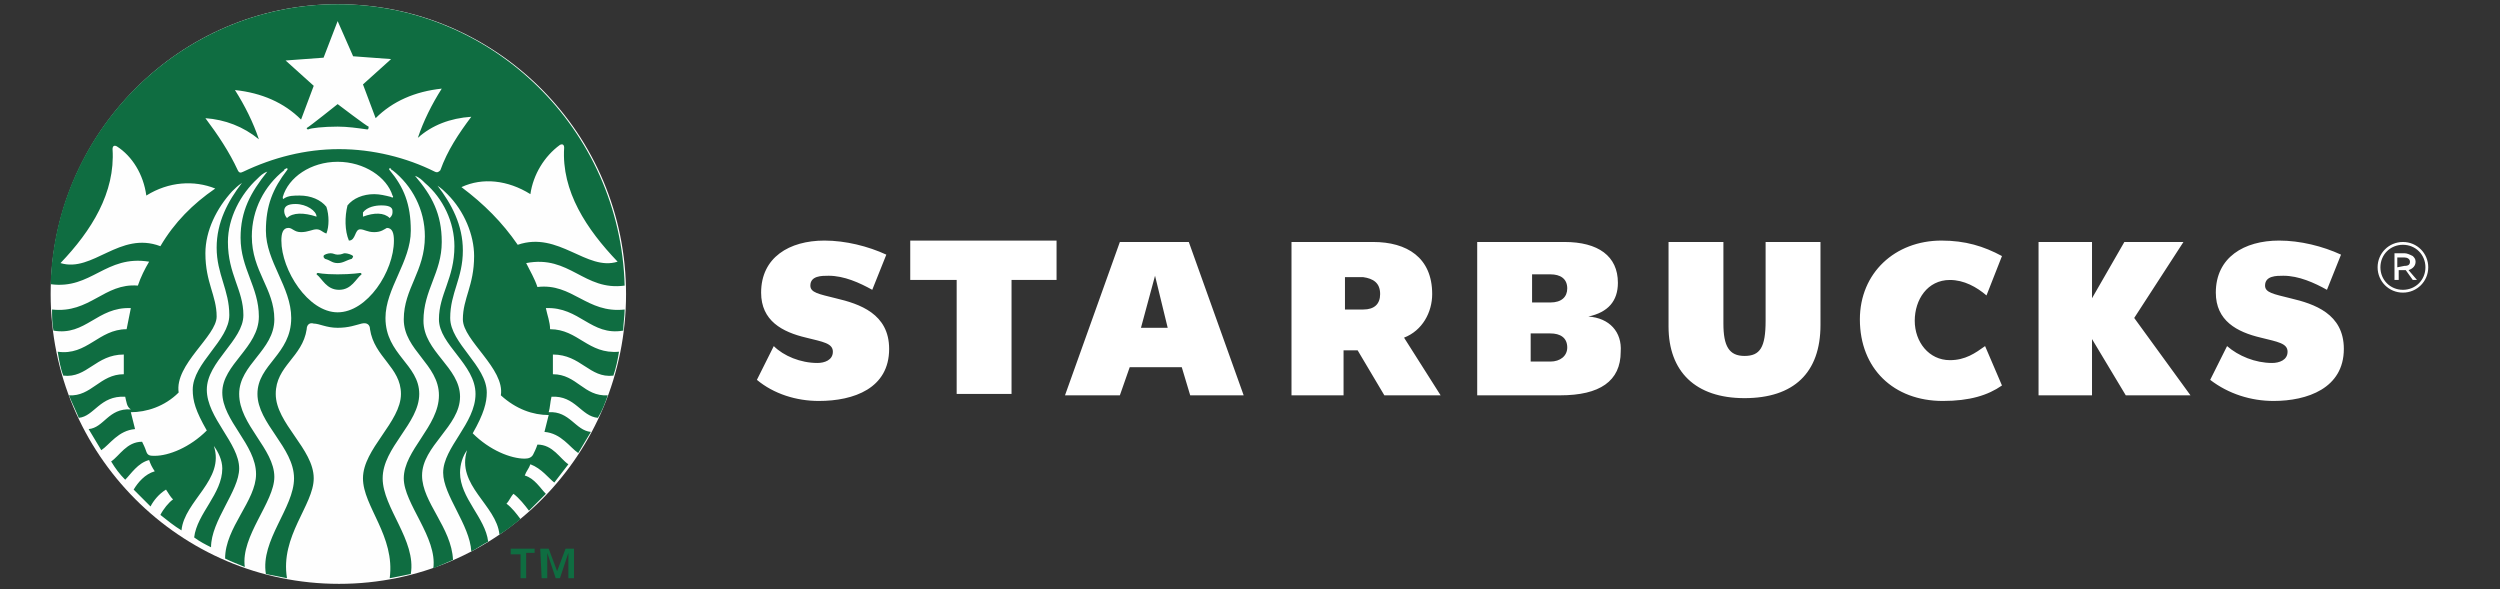 <?xml version="1.0" encoding="utf-8"?>
<!-- Generator: Adobe Illustrator 24.1.2, SVG Export Plug-In . SVG Version: 6.00 Build 0)  -->
<svg version="1.1" id="Layer_1" xmlns="http://www.w3.org/2000/svg" xmlns:xlink="http://www.w3.org/1999/xlink" x="0px" y="0px"
	 viewBox="0 0 177.7 41.9" style="enable-background:new 0 0 177.7 41.9;" xml:space="preserve">
<rect x="0" y="0" width="177.7" height="41.9" fill="#333333" stroke="none"/>
<style type="text/css">
	.st0{fill:#FEFEFE;}
	.st1{fill:#0F6D41;}
	.st2{fill:#FFFFFF;}
</style>
<path class="st0" d="M44.5,20.9c0,11.4-9.1,20.6-20.4,20.6S3.6,32.3,3.6,20.9S12.8,0.3,24,0.3C35.3,0.3,44.5,9.5,44.5,20.9z"/>
<path class="st1" d="M26.1,9.2C25.4,9.1,24.7,9,24,9c-1,0-1.9,0.1-2.1,0.2c-0.1,0-0.1-0.1-0.1-0.1C22,9,24,7.4,24,7.4S26.1,9,26.2,9
	C26.2,9.1,26.2,9.2,26.1,9.2L26.1,9.2z M22.6,19.4c0,0-0.1,0-0.1,0.1c0.4,0.3,0.7,1.1,1.6,1.1c0.9,0,1.2-0.8,1.6-1.1
	c0-0.1-0.1-0.1-0.1-0.1S25,19.5,24,19.5S22.6,19.4,22.6,19.4z M24,18.1c-0.2,0-0.3-0.1-0.5-0.1c-0.2,0-0.5,0.1-0.5,0.2
	c0,0.1,0,0.1,0.1,0.2c0.4,0.1,0.5,0.3,0.9,0.3c0.4,0,0.6-0.2,1-0.3c0,0,0.1-0.1,0.1-0.2C25,18.1,24.7,18,24.5,18
	C24.4,18,24.3,18.1,24,18.1L24,18.1z M44.4,22c0,0.5-0.1,1-0.1,1.5c-2.3,0.4-3.1-1.7-5.5-1.6c0.1,0.5,0.3,1,0.3,1.5
	c2,0,2.7,1.8,4.9,1.6c-0.1,0.6-0.2,1.1-0.4,1.7c-1.7,0.2-2.3-1.5-4.3-1.5c0,0.3,0,0.6,0,0.9v0.5c1.7,0,2.2,1.6,3.9,1.5
	c-0.2,0.6-0.4,1.1-0.7,1.6c-1.2-0.1-1.6-1.6-3.3-1.5c-0.1,0.4-0.1,0.8-0.2,1.1c1.5-0.1,1.9,1.3,3,1.4c-0.3,0.5-0.6,1-0.9,1.5
	c-0.6-0.4-1.2-1.4-2.4-1.5c0.1-0.4,0.2-0.8,0.3-1.2c-1.1,0-2.3-0.4-3.4-1.4c0.3-1.9-2.7-3.9-2.7-5.4c0-1.5,0.8-2.4,0.8-4.5
	c0-1.5-0.7-3.2-1.9-4.4c-0.2-0.2-0.4-0.4-0.7-0.6c1,1.3,1.8,2.8,1.8,4.6c0,2-0.9,3-0.9,4.8c0,1.8,2.6,3.4,2.6,5.3
	c0,0.7-0.2,1.5-1,2.9c1.2,1.2,2.7,1.8,3.7,1.8c0.3,0,0.5-0.1,0.6-0.3c0.1-0.2,0.2-0.4,0.3-0.7c1.1,0,1.6,1,2.2,1.4
	c-0.3,0.4-0.7,0.9-1,1.3C39,34,38.5,33.3,37.7,33c-0.1,0.3-0.3,0.5-0.4,0.8c0.7,0.2,1.1,0.9,1.5,1.3c-0.4,0.4-0.8,0.8-1.2,1.2
	c-0.3-0.4-0.7-0.9-1.1-1.2c-0.2,0.2-0.3,0.5-0.5,0.7c0.4,0.3,0.7,0.7,1,1.1c-0.5,0.4-1,0.8-1.5,1.1c-0.2-2.1-3.1-3.5-2.3-6
	c-0.3,0.4-0.5,1-0.5,1.6c0,1.8,1.8,3.2,2,4.9c-0.4,0.2-0.8,0.5-1.2,0.7c-0.1-1.9-2-4-2-5.6c0-1.8,2.3-3.5,2.3-5.6s-2.6-3.5-2.6-5.3
	c0-1.8,1.1-2.9,1.1-5.2c0-1.7-0.8-3.4-2.1-4.5c-0.2-0.2-0.4-0.4-0.7-0.5c1.2,1.4,1.9,2.7,1.9,4.7c0,2.2-1.3,3.4-1.3,5.6
	c0,2.2,2.6,3.3,2.6,5.4S30,31.7,30,33.8c0,1.9,2.1,3.7,2.2,6c-0.5,0.2-0.9,0.4-1.4,0.6c0.3-2.2-2.1-4.6-2.1-6.4c0-2,2.5-3.7,2.5-5.9
	c0-2.2-2.5-3.2-2.5-5.4c0-2.2,1.5-3.4,1.5-5.9c0-1.9-0.9-3.6-2.3-4.7c0,0-0.1,0-0.1-0.1c-0.1-0.1-0.2,0-0.1,0.1
	c1,1.2,1.5,2.4,1.5,4.3c0,2.2-1.8,4.1-1.8,6.2c0,2.6,2.4,3.3,2.4,5.4c0,2.1-2.6,3.8-2.6,6c0,2.1,2.4,4.4,2,6.8
	c-0.5,0.1-1,0.2-1.5,0.3c0.4-3-1.9-5.1-1.9-7.1c0-2.1,2.7-4,2.7-6c0-1.9-1.9-2.6-2.2-4.6c0-0.3-0.2-0.5-0.6-0.4
	c-0.4,0.1-0.9,0.3-1.7,0.3c-0.8,0-1.3-0.3-1.7-0.3c-0.3-0.1-0.5,0.1-0.5,0.4c-0.3,2-2.2,2.6-2.2,4.6c0,2.1,2.7,3.9,2.7,6
	c0,1.9-2.4,4.1-1.9,7.1c-0.5-0.1-1-0.2-1.5-0.3c-0.4-2.4,2-4.7,2-6.8c0-2.2-2.6-3.9-2.6-6c0-2.1,2.4-2.8,2.4-5.4
	c0-2.2-1.8-4-1.8-6.2c0-1.8,0.5-3,1.5-4.3c0.1-0.1,0-0.2-0.1-0.1c0,0-0.1,0-0.1,0.1c-1.4,1.1-2.3,2.8-2.3,4.7c0,2.5,1.6,3.7,1.6,5.9
	S17,25.9,17,28c0,2.2,2.5,3.9,2.5,5.9c0,1.8-2.4,4.2-2.1,6.4c-0.5-0.2-1-0.4-1.4-0.6c0-2.2,2.2-4.1,2.2-6c0-2.1-2.4-3.8-2.4-5.8
	s2.6-3.2,2.6-5.4c0-2.1-1.3-3.4-1.3-5.6c0-1.9,0.7-3.2,1.9-4.7c-0.3,0.1-0.5,0.3-0.7,0.5c-1.2,1.1-2.1,2.8-2.1,4.5
	c0,2.3,1.1,3.4,1.1,5.2c0,1.8-2.6,3.3-2.6,5.3s2.3,3.8,2.3,5.6c0,1.6-2,3.7-2,5.6c-0.4-0.2-0.8-0.4-1.2-0.7c0.2-1.7,2-3.1,2-4.9
	c0-0.6-0.3-1.2-0.6-1.6c0.8,2.4-2.1,3.9-2.3,6c-0.5-0.3-1-0.7-1.5-1.1c0.2-0.4,0.6-0.9,0.9-1.1c-0.2-0.2-0.3-0.4-0.5-0.7
	c-0.5,0.3-0.9,0.8-1.1,1.2c-0.4-0.4-0.8-0.8-1.2-1.2c0.3-0.5,0.8-1.1,1.5-1.3c-0.2-0.3-0.3-0.5-0.4-0.8c-0.8,0.2-1.3,1-1.7,1.4
	c-0.4-0.4-0.7-0.8-1-1.3c0.6-0.4,1.1-1.4,2.2-1.4c0.1,0.2,0.2,0.4,0.3,0.7c0.1,0.3,0.3,0.3,0.6,0.3c1,0,2.5-0.6,3.7-1.8
	c-0.8-1.4-1-2.1-1-2.9c0-1.9,2.6-3.5,2.6-5.3c0-1.8-0.9-2.9-0.9-4.8c0-1.8,0.8-3.3,1.8-4.6c-0.3,0.2-0.5,0.4-0.7,0.6
	c-1.1,1.2-1.9,2.8-1.9,4.4c0,2.1,0.8,3,0.8,4.5c0,1.4-3,3.4-2.7,5.4c-1,1-2.3,1.4-3.4,1.4c0.1,0.4,0.2,0.8,0.3,1.2
	c-1.2,0.1-1.8,1.1-2.4,1.5c-0.3-0.5-0.6-1-0.9-1.5c1.1-0.1,1.4-1.5,3-1.4C9,28.9,9,28.6,8.9,28.2c-1.8-0.1-2.2,1.4-3.3,1.5
	c-0.2-0.5-0.5-1.1-0.7-1.6c1.6,0.1,2.2-1.5,3.9-1.5c0-0.2,0-0.3,0-0.5c0-0.3,0-0.6,0-0.9c-2,0-2.6,1.7-4.3,1.5
	c-0.2-0.5-0.3-1.1-0.4-1.7C6.2,25.3,7,23.4,9,23.4c0.1-0.5,0.2-1,0.3-1.5c-2.4-0.1-3.2,2-5.5,1.6c-0.1-0.5-0.1-1-0.1-1.5
	c2.7,0.3,3.7-1.9,6.1-1.7c0.2-0.6,0.5-1.2,0.8-1.7c-3.1-0.5-4.1,2-7,1.6C3.9,9.2,13,0.3,24,0.3s20.1,8.9,20.4,20
	c-2.9,0.4-3.9-2.2-7-1.6c0.3,0.6,0.6,1.1,0.8,1.7C40.7,20.1,41.7,22.3,44.4,22L44.4,22z M15.3,13.4c-1.5-0.6-3.3-0.5-4.9,0.5
	c-0.2-1.5-1-2.8-2.1-3.5c-0.2-0.1-0.3,0-0.3,0.2c0.2,3.1-1.5,5.8-3.7,8.1c2.3,0.7,4.2-2.3,7.1-1.2C12.4,15.8,13.7,14.5,15.3,13.4
	L15.3,13.4z M24,11.5c-1.9,0-3.5,1.1-3.9,2.5c0,0.1,0,0.2,0.1,0.1c0.3-0.2,0.7-0.2,1.1-0.2c0.8,0,1.5,0.3,1.9,0.8
	c0.2,0.6,0.2,1.4,0,1.9c-0.3-0.1-0.4-0.3-0.7-0.3c-0.3,0-0.6,0.2-1.1,0.2c-0.5,0-0.6-0.3-0.9-0.3c-0.4,0-0.5,0.4-0.5,0.9
	c0,2.1,1.9,5.1,4,5.1s4-2.9,4-5.1c0-0.5-0.1-0.9-0.5-0.9c-0.2,0.1-0.4,0.3-0.9,0.3c-0.5,0-0.7-0.2-1-0.2c-0.4,0-0.3,0.8-0.8,0.8
	c-0.3-0.7-0.3-1.7-0.1-2.5c0.4-0.5,1.1-0.8,1.9-0.8c0.4,0,0.8,0.1,1.2,0.2c0.1,0.1,0.2,0,0.1-0.1C27.5,12.6,25.9,11.5,24,11.5
	L24,11.5z M27.1,14.6c-0.4,0-1,0.1-1.3,0.5c0,0.1,0,0.2,0,0.3c0.8-0.3,1.5-0.3,1.9,0.1c0.2-0.2,0.2-0.3,0.2-0.5
	C27.9,14.7,27.6,14.6,27.1,14.6z M20.4,15.5c0.4-0.4,1.2-0.4,2.1-0.1c0-0.4-0.7-0.9-1.5-0.9c-0.6,0-0.8,0.2-0.8,0.5
	C20.2,15.2,20.3,15.4,20.4,15.5z M33.5,8.3c-1.5,0.1-2.8,0.6-3.8,1.5c0.4-1.2,1-2.4,1.7-3.5c-1.9,0.2-3.5,0.9-4.7,2.1L25.8,6l2-1.8
	l-2.7-0.2L24,1.5L23,4.1l-2.7,0.2l2,1.8l-0.9,2.4c-1.2-1.2-2.8-1.9-4.7-2.1c0.7,1.1,1.3,2.3,1.7,3.5c-1.1-0.9-2.4-1.4-3.8-1.5
	c0.9,1.2,1.7,2.4,2.3,3.7c0.1,0.2,0.2,0.2,0.4,0.1c2.1-1,4.4-1.6,6.8-1.6c2.4,0,4.8,0.6,6.8,1.6c0.2,0.1,0.3,0,0.4-0.1
	C31.8,10.7,32.6,9.5,33.5,8.3L33.5,8.3z M36.8,17.4c2.9-1,4.9,1.9,7.1,1.2c-2.2-2.3-4-5-3.8-8.1c0-0.2-0.1-0.3-0.3-0.2
	c-1.1,0.8-1.9,2.1-2.1,3.5c-1.6-1-3.4-1.2-4.9-0.5C34.4,14.5,35.7,15.8,36.8,17.4L36.8,17.4z M36.9,39.4h-0.6V39H38v0.3h-0.6v1.8
	h-0.4V39.4z M38.4,39H39l0.6,1.6h0l0.6-1.6h0.6v2.1h-0.4v-1.8h0l-0.6,1.8h-0.3l-0.6-1.8h0v1.8h-0.4L38.4,39L38.4,39z"/>
<path class="st2" d="M129.4,23.1c0,3.4-1.9,5.2-5.4,5.2c-3.5,0-5.4-1.9-5.4-5.1v-6h3.9v5.8c0,1.6,0.4,2.3,1.5,2.3s1.5-0.6,1.5-2.5
	v-5.6h3.9V23.1z M71.9,19.9v8.1H68v-8.1h-3.3v-2.8h10.4v2.8H71.9z M82.1,19.6l-1,3.7h1.9L82.1,19.6z M84.6,28.1l-0.6-2h-3.7l-0.7,2
	h-3.9l3.9-10.9h4.9l3.9,10.9H84.6L84.6,28.1z M142.3,27.4l-1.2-2.8c-0.7,0.5-1.4,1-2.5,1c-1.5,0-2.5-1.3-2.5-2.8
	c0-1.5,0.9-2.9,2.5-2.9c1,0,1.9,0.5,2.6,1.1l1.1-2.8c-1.3-0.7-2.6-1.1-4.3-1.1c-3.3,0-5.8,2.3-5.8,5.6c0,3.5,2.4,5.8,5.9,5.8
	C140,28.5,141.3,28.1,142.3,27.4L142.3,27.4z M151.1,28.1l-2.4-4v4h-3.8V17.2h3.8v4l2.3-4h4.2l-3.5,5.4l4,5.5H151.1z M58.2,28.5
	c2.5,0,5-0.9,5-3.7c0-2.5-2.1-3.2-3.8-3.6c-1.2-0.3-1.8-0.4-1.8-0.9c0-0.7,0.8-0.7,1.3-0.7c1.1,0,2.2,0.5,3.1,1l1-2.5
	c-1.3-0.6-2.9-1-4.4-1c-2.5,0-4.5,1.2-4.5,3.7c0,2,1.5,2.8,3.2,3.2c1.2,0.3,1.9,0.4,1.9,1c0,0.6-0.6,0.8-1.1,0.8
	c-1.2,0-2.4-0.5-3.1-1.2l-1.2,2.4C55,28,56.6,28.5,58.2,28.5z M161.6,28.5c2.4,0,5-0.9,5-3.7c0-2.5-2.1-3.2-3.8-3.6
	c-1.2-0.3-1.8-0.4-1.8-0.9c0-0.7,0.8-0.7,1.3-0.7c1.1,0,2.2,0.5,3.1,1l1-2.5c-1.3-0.6-2.9-1-4.4-1c-2.5,0-4.5,1.2-4.5,3.7
	c0,2,1.5,2.8,3.2,3.2c1.2,0.3,1.9,0.4,1.9,1c0,0.6-0.6,0.8-1.1,0.8c-1.2,0-2.4-0.5-3.2-1.2l-1.2,2.4C158.4,28,160,28.5,161.6,28.5z
	 M99.8,24c1.3-0.5,2-1.8,2-3.1c0-2.6-1.8-3.7-4.2-3.7h-5.8v10.9h3.7v-3.2h1l1.9,3.2h4L99.8,24L99.8,24z M98.1,20.9
	c0,0.7-0.4,1.1-1.2,1.1h-1.3v-2.3h1.3C97.6,19.8,98.1,20.1,98.1,20.9L98.1,20.9L98.1,20.9z M112.9,22.5c1.4-0.3,2.1-1.1,2.1-2.4
	c0-1.9-1.4-2.9-3.8-2.9h-6.2v10.9h5.9c2.8,0,4.3-1,4.3-3.1C115.3,23.6,114.4,22.6,112.9,22.5L112.9,22.5z M108.8,19.5h1.4
	c0.7,0,1.2,0.3,1.2,1v0c0,0.6-0.4,1-1.2,1h-1.3V19.5z M111.4,24.7c0,0.6-0.5,1-1.2,1h-1.4v-2h1.4C110.9,23.7,111.4,24,111.4,24.7
	L111.4,24.7L111.4,24.7z M169,19L169,19c0-1,0.8-1.8,1.8-1.8c1,0,1.8,0.8,1.8,1.8v0c0,1-0.8,1.8-1.8,1.8C169.8,20.8,169,20,169,19
	C169,19,169,19,169,19z M172.4,19L172.4,19c0-0.9-0.7-1.6-1.6-1.6s-1.6,0.7-1.6,1.6v0c0,0.9,0.7,1.6,1.6,1.6
	C171.7,20.6,172.4,19.9,172.4,19C172.4,19,172.4,19,172.4,19L172.4,19z M170.1,18h0.8c0.2,0,0.4,0.1,0.6,0.2
	c0.1,0.1,0.2,0.2,0.2,0.4v0c0,0.3-0.2,0.5-0.5,0.6l0.6,0.7h-0.3l-0.5-0.7h-0.5v0.7h-0.3V18z M170.9,18.9c0.3,0,0.4-0.1,0.4-0.3
	c0-0.2-0.2-0.3-0.4-0.3h-0.5v0.7L170.9,18.9L170.9,18.9z"/>
</svg>
